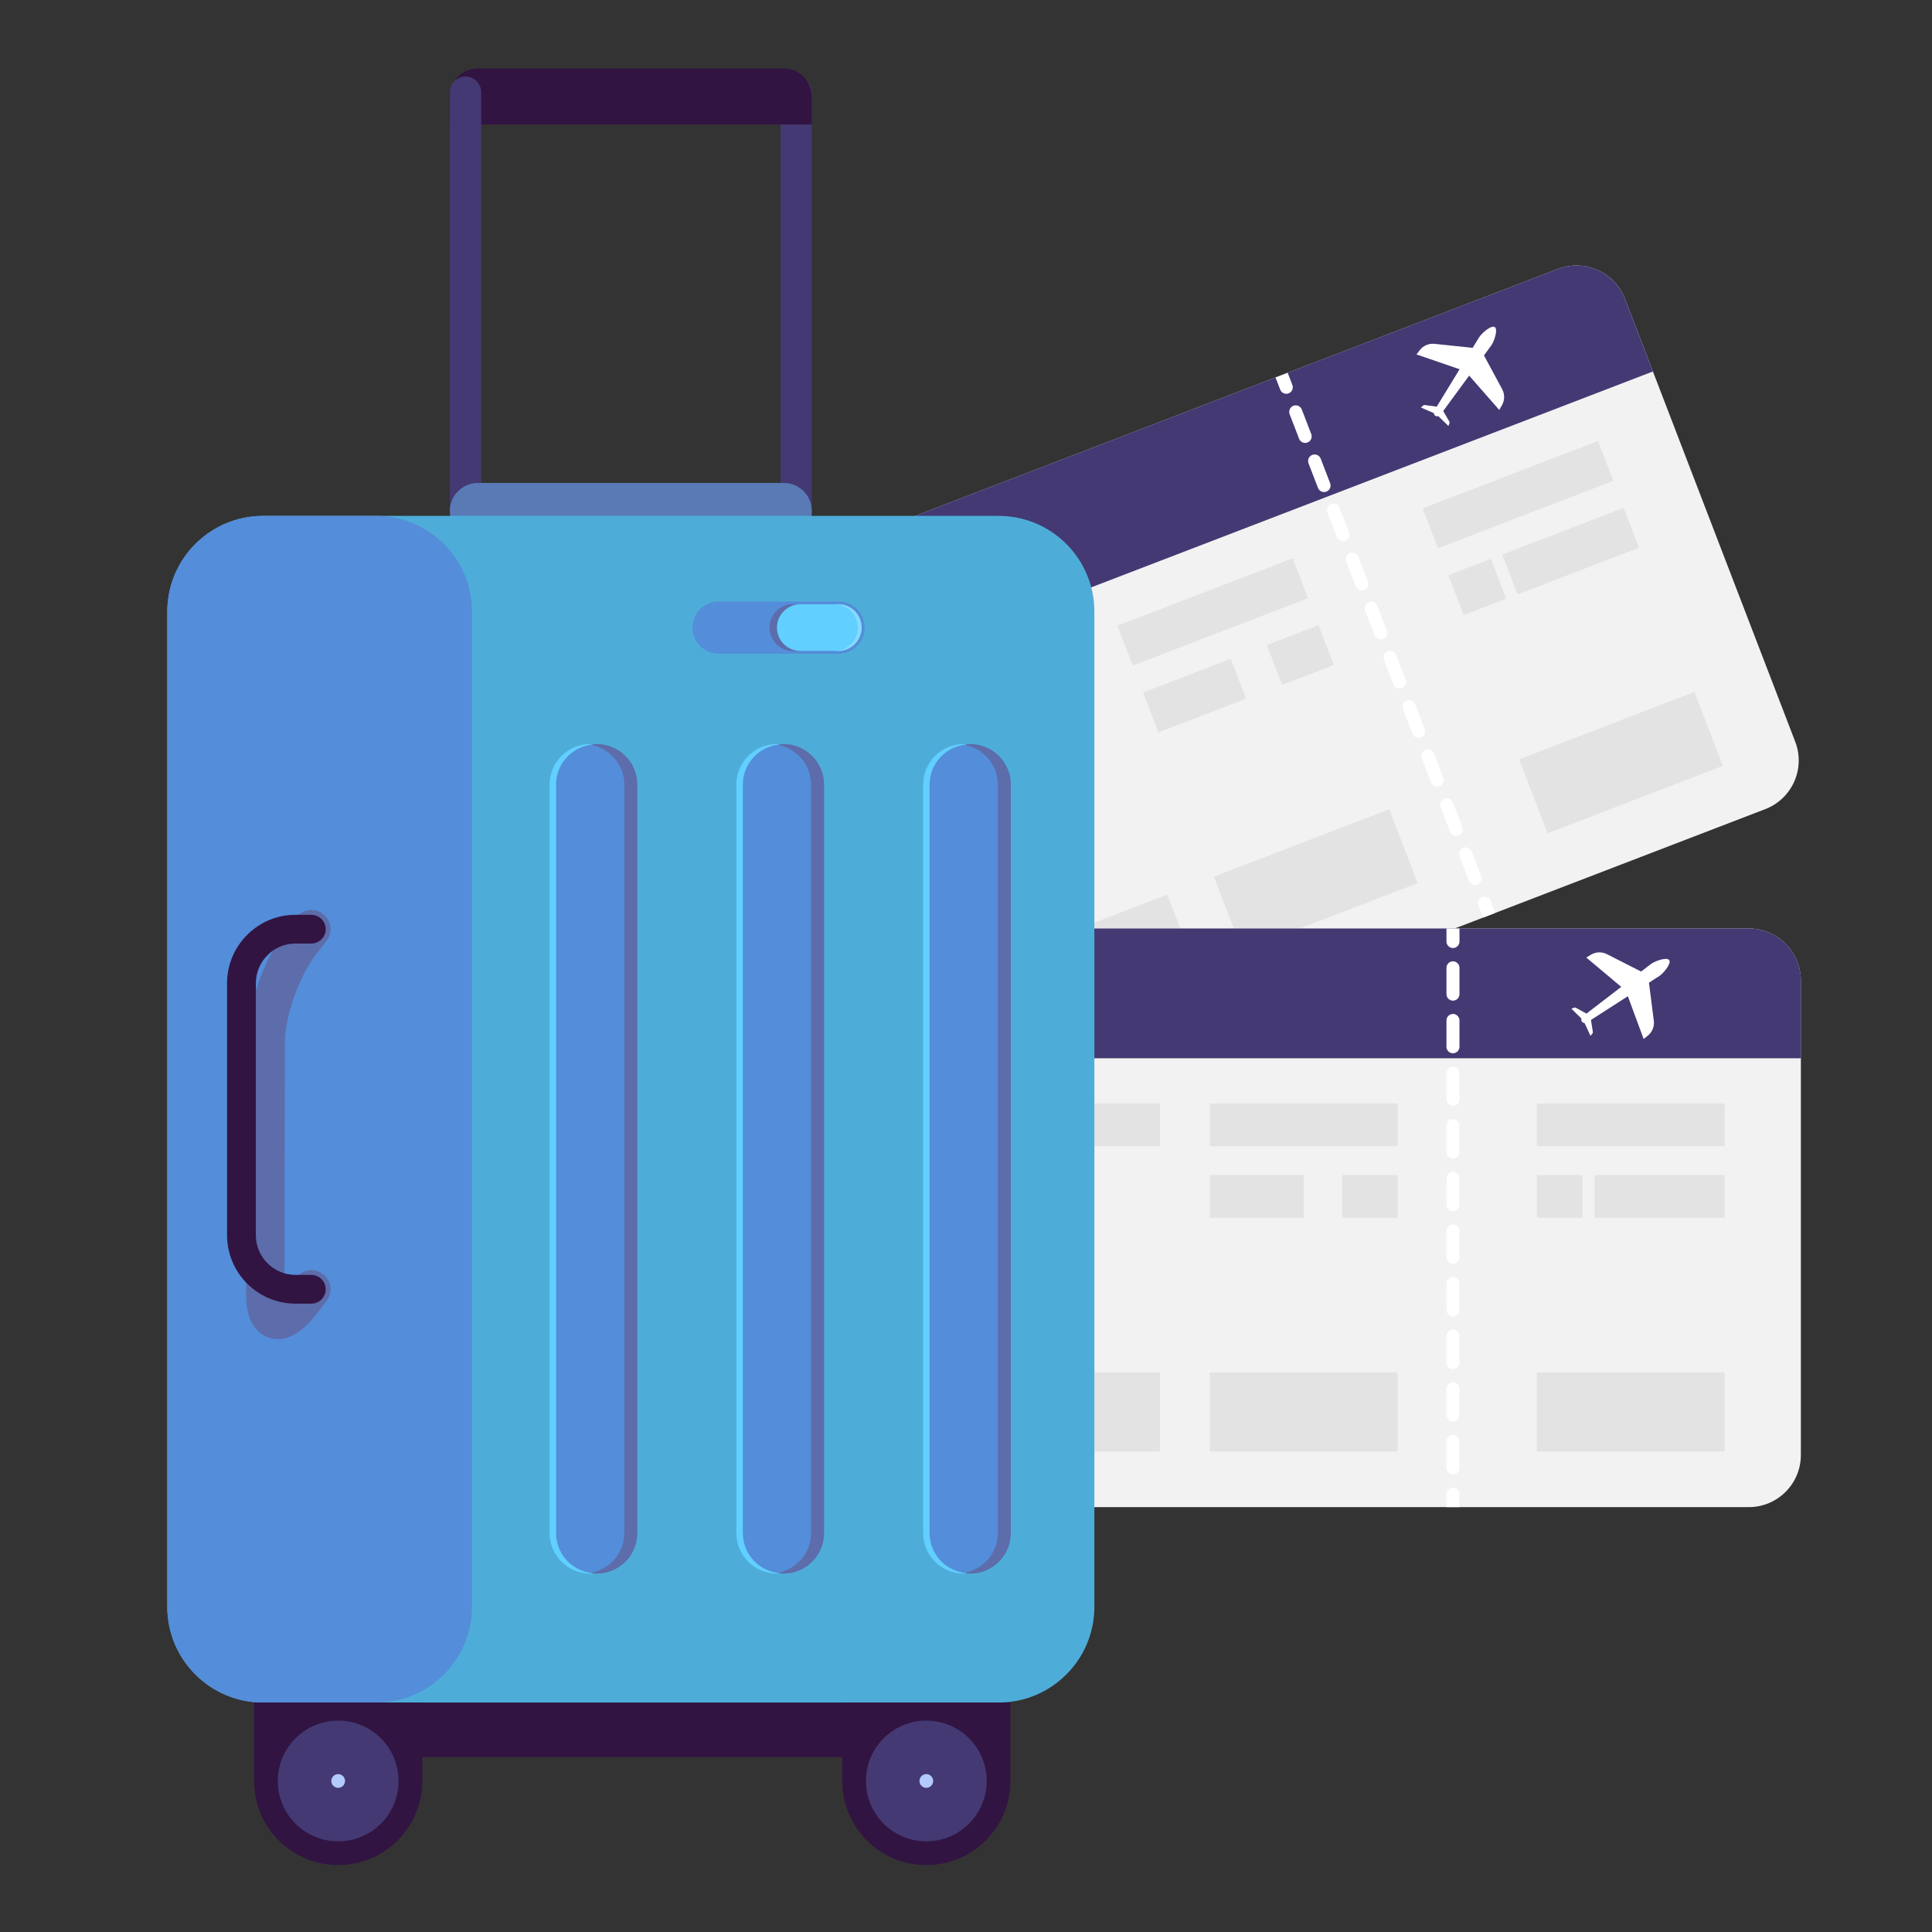 <svg xmlns="http://www.w3.org/2000/svg" xmlns:xlink="http://www.w3.org/1999/xlink" width="80" height="80" viewBox="0 0 80 80"><rect x="0" y="0" width="80" height="80" fill="#333333" stroke="none"/><defs><polygon id="a" points="0 80 80 80 80 0 0 0"/></defs><g fill="none" fill-rule="evenodd"><path fill="#F2F2F2" d="M73.096,33.504 L23.218,52.676 C22.104,53.104 20.855,52.548 20.427,51.435 L13.38,33.101 C12.952,31.988 13.508,30.739 14.621,30.311 L64.499,11.139 C65.612,10.711 66.862,11.266 67.29,12.38 L74.337,30.714 C74.765,31.827 74.209,33.076 73.096,33.504"/><path fill="#443973" d="M68.443,15.382 L67.289,12.38 C66.861,11.267 65.612,10.712 64.499,11.139 L14.62,30.311 C13.507,30.739 12.952,31.989 13.38,33.102 L14.533,36.103 L68.443,15.382 Z"/><path fill="#FFF" d="M52.816 15.629 53.01 16.133C53.063 16.272 53.219 16.342 53.358 16.288 53.498 16.234 53.567 16.078 53.514 15.939L53.32 15.435 52.816 15.629ZM58.247 29.007C58.108 29.061 58.039 29.217 58.092 29.356L58.483 30.372C58.536 30.511 58.692 30.581 58.831 30.528 58.971 30.474 59.04 30.318 58.987 30.179L58.596 29.162C58.542 29.023 58.386 28.953 58.247 29.007M60.592 35.108C60.453 35.162 60.384 35.318 60.437 35.457L60.828 36.474C60.881 36.613 61.038 36.683 61.177 36.629 61.316 36.576 61.385 36.419 61.332 36.281L60.941 35.263C60.887 35.124 60.731 35.054 60.592 35.108M57.465 26.972C57.326 27.026 57.257 27.182 57.31 27.321L57.701 28.337C57.754 28.476 57.91 28.546 58.049 28.493 58.189 28.439 58.258 28.282 58.205 28.144L57.814 27.127C57.76 26.988 57.604 26.918 57.465 26.972M59.81 33.074C59.671 33.128 59.602 33.284 59.655 33.423L60.046 34.44C60.099 34.579 60.256 34.649 60.395 34.595 60.534 34.542 60.603 34.385 60.55 34.247L60.159 33.229C60.105 33.09 59.949 33.02 59.81 33.074M59.029 31.041C58.89 31.095 58.821 31.251 58.874 31.39L59.265 32.406C59.318 32.545 59.474 32.615 59.613 32.562 59.753 32.508 59.822 32.352 59.769 32.213L59.378 31.196C59.324 31.057 59.168 30.987 59.029 31.041M54.338 18.836C54.199 18.89 54.13 19.046 54.183 19.185L54.574 20.201C54.627 20.34 54.783 20.41 54.922 20.357 55.062 20.303 55.131 20.146 55.078 20.008L54.687 18.991C54.633 18.852 54.477 18.782 54.338 18.836M53.556 16.802C53.417 16.856 53.348 17.012 53.401 17.151L53.792 18.167C53.845 18.306 54.001 18.376 54.14 18.323 54.28 18.269 54.349 18.113 54.296 17.974L53.905 16.957C53.851 16.818 53.695 16.748 53.556 16.802M55.901 22.904C55.762 22.958 55.693 23.114 55.746 23.253L56.137 24.27C56.19 24.409 56.347 24.479 56.486 24.425 56.625 24.372 56.694 24.215 56.641 24.077L56.25 23.059C56.196 22.92 56.04 22.85 55.901 22.904M55.12 20.871C54.98 20.925 54.911 21.081 54.965 21.22L55.355 22.236C55.408 22.375 55.565 22.445 55.703 22.392 55.843 22.338 55.913 22.181 55.859 22.043L55.468 21.026C55.414 20.887 55.258 20.817 55.12 20.871M56.683 24.938C56.544 24.992 56.475 25.148 56.528 25.287L56.919 26.304C56.972 26.443 57.129 26.513 57.268 26.459 57.407 26.406 57.476 26.249 57.423 26.111L57.032 25.093C56.978 24.954 56.822 24.884 56.683 24.938M61.374 37.143C61.235 37.197 61.166 37.353 61.219 37.492L61.413 37.996 61.916 37.802 61.723 37.298C61.669 37.159 61.513 37.089 61.374 37.143"/><polygon fill="#E3E3E3" points="66.805 19.91 59.544 22.701 58.91 21.05 66.17 18.259"/><polygon fill="#E3E3E3" points="71.341 31.712 64.08 34.503 62.904 31.443 70.165 28.652"/><polygon fill="#E3E3E3" points="62.369 24.793 60.608 25.47 59.974 23.818 61.734 23.142"/><polygon fill="#E3E3E3" points="67.869 22.679 62.838 24.613 62.204 22.961 67.234 21.028"/><path fill="#FFF" d="M60.019,17.522 C60.027,17.5 60.025,17.476 60.013,17.456 L59.76,17.019 L60.834,15.554 L62.08,16.973 L62.191,16.783 C62.31,16.577 62.314,16.324 62.201,16.115 L61.448,14.716 L61.75,14.305 C61.871,14.137 62.038,13.64 61.895,13.544 C61.752,13.448 61.356,13.792 61.246,13.967 L60.98,14.403 L59.4,14.238 C59.164,14.213 58.932,14.313 58.787,14.501 L58.653,14.676 L60.439,15.289 L59.492,16.839 L58.991,16.771 C58.969,16.768 58.945,16.775 58.928,16.791 L58.838,16.875 L59.373,17.107 C59.377,17.152 59.397,17.193 59.433,17.217 C59.47,17.241 59.515,17.245 59.558,17.231 L59.976,17.638 L60.019,17.522 Z"/><polygon fill="#E3E3E3" points="44.974 28.302 18.42 38.508 17.785 36.856 44.339 26.651"/><polygon fill="#E3E3E3" points="38.144 34.104 19.484 41.276 18.85 39.625 37.509 32.453"/><polygon fill="#E3E3E3" points="54.165 24.769 46.904 27.56 46.27 25.909 53.53 23.118"/><polygon fill="#E3E3E3" points="49.51 40.103 22.956 50.31 21.78 47.25 48.334 37.043"/><polygon fill="#E3E3E3" points="58.702 36.57 51.441 39.361 50.265 36.301 57.526 33.51"/><polygon fill="#E3E3E3" points="51.599 28.932 47.969 30.327 47.334 28.676 50.964 27.281"/><polygon fill="#E3E3E3" points="55.229 27.537 53.089 28.359 52.455 26.708 54.594 25.886"/><path fill="#F2F2F2" d="M72.411,62.407 L18.975,62.407 C17.782,62.407 16.816,61.44 16.816,60.248 L16.816,40.606 C16.816,39.413 17.782,38.446 18.975,38.446 L72.411,38.446 C73.604,38.446 74.57,39.413 74.57,40.606 L74.57,60.248 C74.57,61.44 73.604,62.407 72.411,62.407"/><path fill="#443973" d="M74.571,43.821 L74.571,40.605 C74.571,39.413 73.604,38.446 72.412,38.446 L18.976,38.446 C17.783,38.446 16.816,39.413 16.816,40.605 L16.816,43.821 L74.571,43.821 Z"/><path fill="#FFF" d="M59.895 38.446 59.895 38.986C59.895 39.134 60.016 39.256 60.164 39.256 60.313 39.256 60.434 39.134 60.434 38.986L60.434 38.446 59.895 38.446ZM60.164 52.881C60.016 52.881 59.895 53.002 59.895 53.151L59.895 54.24C59.895 54.389 60.016 54.51 60.164 54.51 60.313 54.51 60.434 54.389 60.434 54.24L60.434 53.151C60.434 53.002 60.313 52.881 60.164 52.881M60.164 59.418C60.016 59.418 59.895 59.539 59.895 59.688L59.895 60.778C59.895 60.927 60.016 61.048 60.164 61.048 60.313 61.048 60.434 60.927 60.434 60.778L60.434 59.688C60.434 59.539 60.313 59.418 60.164 59.418M60.164 50.702C60.016 50.702 59.895 50.822 59.895 50.971L59.895 52.06C59.895 52.209 60.016 52.331 60.164 52.331 60.313 52.331 60.434 52.209 60.434 52.06L60.434 50.971C60.434 50.822 60.313 50.702 60.164 50.702M60.164 57.239C60.016 57.239 59.895 57.359 59.895 57.508L59.895 58.599C59.895 58.748 60.016 58.868 60.164 58.868 60.313 58.868 60.434 58.748 60.434 58.599L60.434 57.508C60.434 57.359 60.313 57.239 60.164 57.239M60.164 55.06C60.016 55.06 59.895 55.181 59.895 55.33L59.895 56.419C59.895 56.568 60.016 56.689 60.164 56.689 60.313 56.689 60.434 56.568 60.434 56.419L60.434 55.33C60.434 55.181 60.313 55.06 60.164 55.06M60.164 41.985C60.016 41.985 59.895 42.106 59.895 42.255L59.895 43.344C59.895 43.493 60.016 43.614 60.164 43.614 60.313 43.614 60.434 43.493 60.434 43.344L60.434 42.255C60.434 42.106 60.313 41.985 60.164 41.985M60.164 39.806C60.016 39.806 59.895 39.927 59.895 40.076L59.895 41.165C59.895 41.314 60.016 41.435 60.164 41.435 60.313 41.435 60.434 41.314 60.434 41.165L60.434 40.076C60.434 39.927 60.313 39.806 60.164 39.806M60.164 46.343C60.016 46.343 59.895 46.464 59.895 46.613L59.895 47.703C59.895 47.852 60.016 47.973 60.164 47.973 60.313 47.973 60.434 47.852 60.434 47.703L60.434 46.613C60.434 46.464 60.313 46.343 60.164 46.343M60.164 44.165C60.016 44.165 59.895 44.286 59.895 44.435L59.895 45.524C59.895 45.673 60.016 45.794 60.164 45.794 60.313 45.794 60.434 45.673 60.434 45.524L60.434 44.435C60.434 44.286 60.313 44.165 60.164 44.165M60.164 48.522C60.016 48.522 59.895 48.643 59.895 48.792L59.895 49.882C59.895 50.031 60.016 50.152 60.164 50.152 60.313 50.152 60.434 50.031 60.434 49.882L60.434 48.792C60.434 48.643 60.313 48.522 60.164 48.522M60.164 61.597C60.016 61.597 59.895 61.718 59.895 61.867L59.895 62.407 60.434 62.407 60.434 61.867C60.434 61.718 60.313 61.597 60.164 61.597"/><mask id="b" fill="#fff"><use xlink:href="#a"/></mask><polygon fill="#E3E3E3" points="63.637 47.461 71.416 47.461 71.416 45.692 63.637 45.692" mask="url(#b)"/><polygon fill="#E3E3E3" points="63.637 60.104 71.416 60.104 71.416 56.826 63.637 56.826" mask="url(#b)"/><polygon fill="#E3E3E3" points="63.638 50.426 65.524 50.426 65.524 48.657 63.638 48.657" mask="url(#b)"/><polygon fill="#E3E3E3" points="66.027 50.426 71.416 50.426 71.416 48.657 66.027 48.657" mask="url(#b)"/><path fill="#FFF" d="M65.939,42.797 C65.954,42.78 65.961,42.756 65.957,42.734 L65.878,42.234 L67.406,41.252 L68.06,43.024 L68.231,42.886 C68.416,42.737 68.511,42.503 68.481,42.267 L68.28,40.691 L68.709,40.415 C68.882,40.302 69.217,39.897 69.117,39.757 C69.018,39.616 68.525,39.795 68.36,39.919 L67.955,40.23 L66.54,39.51 C66.328,39.402 66.075,39.412 65.873,39.535 L65.685,39.65 L67.132,40.864 L65.692,41.971 L65.249,41.728 C65.229,41.716 65.205,41.715 65.183,41.724 L65.069,41.769 L65.485,42.178 C65.472,42.221 65.476,42.266 65.502,42.302 C65.527,42.338 65.568,42.357 65.613,42.36 L65.857,42.89 L65.939,42.797 Z" mask="url(#b)"/><polygon fill="#E3E3E3" points="19.58 47.461 48.028 47.461 48.028 45.692 19.58 45.692" mask="url(#b)"/><polygon fill="#E3E3E3" points="19.58 50.426 39.571 50.426 39.571 48.657 19.58 48.657" mask="url(#b)"/><polygon fill="#E3E3E3" points="50.096 47.461 57.875 47.461 57.875 45.692 50.096 45.692" mask="url(#b)"/><polygon fill="#E3E3E3" points="19.58 60.104 48.028 60.104 48.028 56.826 19.58 56.826" mask="url(#b)"/><polygon fill="#E3E3E3" points="50.096 60.104 57.875 60.104 57.875 56.826 50.096 56.826" mask="url(#b)"/><polygon fill="#E3E3E3" points="50.097 50.426 53.986 50.426 53.986 48.657 50.097 48.657" mask="url(#b)"/><polygon fill="#E3E3E3" points="55.583 50.426 57.875 50.426 57.875 48.657 55.583 48.657" mask="url(#b)"/><path fill="#443973" d="M32.967,31.867 L32.967,31.867 C32.609,31.867 32.318,31.576 32.318,31.218 L32.318,3.818 C32.318,3.459 32.609,3.169 32.967,3.169 C33.325,3.169 33.616,3.459 33.616,3.818 L33.616,31.218 C33.616,31.576 33.325,31.867 32.967,31.867" mask="url(#b)"/><path fill="#311441" d="M33.615,5.157 L18.627,5.157 L18.627,3.995 C18.627,3.353 19.148,2.833 19.788,2.833 L32.453,2.833 C33.096,2.833 33.615,3.353 33.615,3.995 L33.615,5.157 Z" mask="url(#b)"/><path fill="#443973" d="M19.276,31.867 L19.276,31.867 C18.918,31.867 18.627,31.576 18.627,31.218 L18.627,3.818 C18.627,3.459 18.918,3.169 19.276,3.169 L19.276,3.169 C19.634,3.169 19.925,3.459 19.925,3.818 L19.925,31.218 C19.925,31.576 19.634,31.867 19.276,31.867" mask="url(#b)"/><path fill="#597AB5" d="M32.454,22.322 L19.789,22.322 C19.148,22.322 18.627,21.802 18.627,21.16 C18.627,20.518 19.148,19.998 19.789,19.998 L32.454,19.998 C33.096,19.998 33.616,20.518 33.616,21.16 C33.616,21.802 33.096,22.322 32.454,22.322" mask="url(#b)"/><polygon fill="#311441" points="10.521 72.755 41.722 72.755 41.722 68.568 10.521 68.568" mask="url(#b)"/><path fill="#4EADD8" d="M41.349,70.499 L10.894,70.499 C8.703,70.499 6.927,68.723 6.927,66.532 L6.927,25.329 C6.927,23.138 8.703,21.362 10.894,21.362 L41.349,21.362 C43.54,21.362 45.316,23.138 45.316,25.329 L45.316,66.532 C45.316,68.723 43.54,70.499 41.349,70.499" mask="url(#b)"/><path fill="#548DD9" d="M15.578 70.499 10.894 70.499C8.703 70.499 6.927 68.723 6.927 66.532L6.927 25.329C6.927 23.138 8.703 21.362 10.894 21.362L15.578 21.362C17.769 21.362 19.545 23.138 19.545 25.329L19.545 66.532C19.545 68.723 17.769 70.499 15.578 70.499M35.804 25.987 35.804 25.987C35.804 26.584 35.32 27.068 34.723 27.068L29.755 27.068C29.158 27.068 28.674 26.584 28.674 25.987L28.674 25.987C28.674 25.39 29.158 24.906 29.755 24.906L34.723 24.906C35.32 24.906 35.804 25.39 35.804 25.987" mask="url(#b)"/><path fill="#5D6CAA" d="M35.368,25.987 C35.368,26.521 34.935,26.954 34.401,26.954 L32.83,26.954 C32.296,26.954 31.864,26.521 31.864,25.987 C31.864,25.453 32.296,25.02 32.83,25.02 L34.401,25.02 C34.935,25.02 35.368,25.453 35.368,25.987" mask="url(#b)"/><path fill="#311441" d="M14.003,77.229 L14.003,77.229 C12.08,77.229 10.521,75.67 10.521,73.747 L10.521,70.499 L17.485,70.499 L17.485,73.747 C17.485,75.67 15.926,77.229 14.003,77.229" mask="url(#b)"/><path fill="#443973" d="M14.003,76.246 L14.003,76.246 C12.622,76.246 11.503,75.127 11.503,73.746 L11.503,73.746 C11.503,72.365 12.622,71.246 14.003,71.246 L14.003,71.246 C15.384,71.246 16.503,72.365 16.503,73.746 L16.503,73.746 C16.503,75.127 15.384,76.246 14.003,76.246" mask="url(#b)"/><path fill="#B3CAFF" d="M14.003,74.03 L14.003,74.03 C13.846,74.03 13.719,73.903 13.719,73.746 L13.719,73.746 C13.719,73.589 13.846,73.462 14.003,73.462 C14.16,73.462 14.287,73.589 14.287,73.746 L14.287,73.746 C14.287,73.903 14.16,74.03 14.003,74.03" mask="url(#b)"/><path fill="#311441" d="M38.357,77.229 L38.357,77.229 C36.434,77.229 34.875,75.67 34.875,73.747 L34.875,70.499 L41.839,70.499 L41.839,73.747 C41.839,75.67 40.28,77.229 38.357,77.229" mask="url(#b)"/><path fill="#548DD9" d="M32.44,65.159 L32.44,65.159 C31.511,65.159 30.758,64.406 30.758,63.477 L30.758,32.492 C30.758,31.563 31.511,30.81 32.44,30.81 L32.44,30.81 C33.369,30.81 34.122,31.563 34.122,32.492 L34.122,63.477 C34.122,64.406 33.369,65.159 32.44,65.159" mask="url(#b)"/><path fill="#5D6CAA" d="M32.44,30.81 L32.44,30.81 C32.348,30.81 32.26,30.823 32.172,30.837 C32.973,30.966 33.587,31.655 33.587,32.492 L33.587,63.477 C33.587,64.314 32.973,65.003 32.172,65.132 C32.26,65.146 32.348,65.159 32.44,65.159 L32.44,65.159 C33.369,65.159 34.122,64.406 34.122,63.477 L34.122,32.492 C34.122,31.563 33.369,30.81 32.44,30.81" mask="url(#b)"/><path fill="#61CFFF" d="M30.757,63.477 L30.757,32.493 C30.757,31.61 31.44,30.893 32.306,30.824 C32.261,30.82 32.218,30.81 32.172,30.81 C31.243,30.81 30.489,31.564 30.489,32.493 L30.489,63.477 C30.489,64.406 31.243,65.159 32.172,65.159 C32.218,65.159 32.261,65.15 32.306,65.146 C31.44,65.077 30.757,64.36 30.757,63.477" mask="url(#b)"/><path fill="#548DD9" d="M40.173,65.159 L40.173,65.159 C39.244,65.159 38.491,64.406 38.491,63.477 L38.491,32.492 C38.491,31.563 39.244,30.81 40.173,30.81 L40.173,30.81 C41.102,30.81 41.855,31.563 41.855,32.492 L41.855,63.477 C41.855,64.406 41.102,65.159 40.173,65.159" mask="url(#b)"/><path fill="#5D6CAA" d="M40.173,30.81 L40.173,30.81 C40.081,30.81 39.993,30.823 39.905,30.837 C40.706,30.966 41.32,31.655 41.32,32.492 L41.32,63.477 C41.32,64.314 40.706,65.003 39.905,65.132 C39.993,65.146 40.081,65.159 40.173,65.159 L40.173,65.159 C41.102,65.159 41.855,64.406 41.855,63.477 L41.855,32.492 C41.855,31.563 41.102,30.81 40.173,30.81" mask="url(#b)"/><path fill="#61CFFF" d="M38.491,63.477 L38.491,32.493 C38.491,31.61 39.174,30.893 40.04,30.824 C39.995,30.82 39.952,30.81 39.906,30.81 C38.977,30.81 38.223,31.564 38.223,32.493 L38.223,63.477 C38.223,64.406 38.977,65.159 39.906,65.159 C39.952,65.159 39.995,65.15 40.04,65.146 C39.174,65.077 38.491,64.36 38.491,63.477" mask="url(#b)"/><path fill="#548DD9" d="M24.706,65.159 L24.706,65.159 C23.777,65.159 23.024,64.406 23.024,63.477 L23.024,32.492 C23.024,31.563 23.777,30.81 24.706,30.81 L24.706,30.81 C25.636,30.81 26.389,31.563 26.389,32.492 L26.389,63.477 C26.389,64.406 25.636,65.159 24.706,65.159" mask="url(#b)"/><path fill="#5D6CAA" d="M24.706,30.81 L24.706,30.81 C24.614,30.81 24.526,30.823 24.439,30.837 C25.239,30.966 25.854,31.655 25.854,32.492 L25.854,63.477 C25.854,64.314 25.239,65.003 24.439,65.132 C24.526,65.146 24.614,65.159 24.706,65.159 L24.706,65.159 C25.636,65.159 26.389,64.406 26.389,63.477 L26.389,32.492 C26.389,31.563 25.636,30.81 24.706,30.81" mask="url(#b)"/><path fill="#61CFFF" d="M23.024,63.477 L23.024,32.493 C23.024,31.61 23.707,30.893 24.573,30.824 C24.528,30.82 24.485,30.81 24.439,30.81 C23.51,30.81 22.756,31.564 22.756,32.493 L22.756,63.477 C22.756,64.406 23.51,65.159 24.439,65.159 C24.485,65.159 24.528,65.15 24.573,65.146 C23.707,65.077 23.024,64.36 23.024,63.477" mask="url(#b)"/><path fill="#443973" d="M38.357,76.246 L38.357,76.246 C36.976,76.246 35.857,75.127 35.857,73.746 L35.857,73.746 C35.857,72.365 36.976,71.246 38.357,71.246 L38.357,71.246 C39.738,71.246 40.857,72.365 40.857,73.746 L40.857,73.746 C40.857,75.127 39.738,76.246 38.357,76.246" mask="url(#b)"/><path fill="#B3CAFF" d="M38.357,74.03 L38.357,74.03 C38.2,74.03 38.073,73.903 38.073,73.746 L38.073,73.746 C38.073,73.589 38.2,73.462 38.357,73.462 C38.514,73.462 38.641,73.589 38.641,73.746 L38.641,73.746 C38.641,73.903 38.514,74.03 38.357,74.03" mask="url(#b)"/><path fill="#5D6CAA" d="M11.507,55.449 C11.363,55.449 11.232,55.423 11.12,55.384 C10.771,55.265 10.188,54.877 10.19,53.615 L10.21,43.141 C10.213,41.728 10.928,39.705 11.839,38.535 L12.265,37.987 C12.534,37.641 13.033,37.579 13.379,37.849 C13.725,38.118 13.787,38.616 13.518,38.962 L13.091,39.509 C12.393,40.408 11.8,42.073 11.797,43.144 L11.777,53.529 C11.794,53.508 11.812,53.486 11.832,53.462 L12.264,52.902 C12.53,52.555 13.03,52.49 13.377,52.758 C13.723,53.026 13.787,53.524 13.52,53.871 L13.088,54.431 C12.476,55.224 11.93,55.449 11.507,55.449" mask="url(#b)"/><path fill="#311441" d="M12.892,53.981 L12.238,53.981 C10.675,53.981 9.403,52.711 9.403,51.148 L9.403,40.714 C9.403,39.151 10.675,37.88 12.238,37.88 L12.892,37.88 C13.22,37.88 13.486,38.147 13.486,38.474 C13.486,38.803 13.22,39.069 12.892,39.069 L12.238,39.069 C11.332,39.069 10.594,39.807 10.594,40.714 L10.594,51.148 C10.594,52.054 11.332,52.791 12.238,52.791 L12.892,52.791 C13.22,52.791 13.486,53.057 13.486,53.386 C13.486,53.715 13.22,53.981 12.892,53.981" mask="url(#b)"/><path fill="#61CFFF" d="M35.676,25.987 C35.676,26.521 35.243,26.954 34.709,26.954 L33.139,26.954 C32.605,26.954 32.172,26.521 32.172,25.987 C32.172,25.453 32.605,25.02 33.139,25.02 L34.709,25.02 C35.243,25.02 35.676,25.453 35.676,25.987" mask="url(#b)"/><path fill="#85DAFF" d="M34.71,25.02 L34.553,25.02 C35.087,25.02 35.519,25.453 35.519,25.987 C35.519,26.52 35.087,26.953 34.553,26.953 L34.71,26.953 C35.244,26.953 35.677,26.52 35.677,25.987 C35.677,25.453 35.244,25.02 34.71,25.02" mask="url(#b)"/></g></svg>